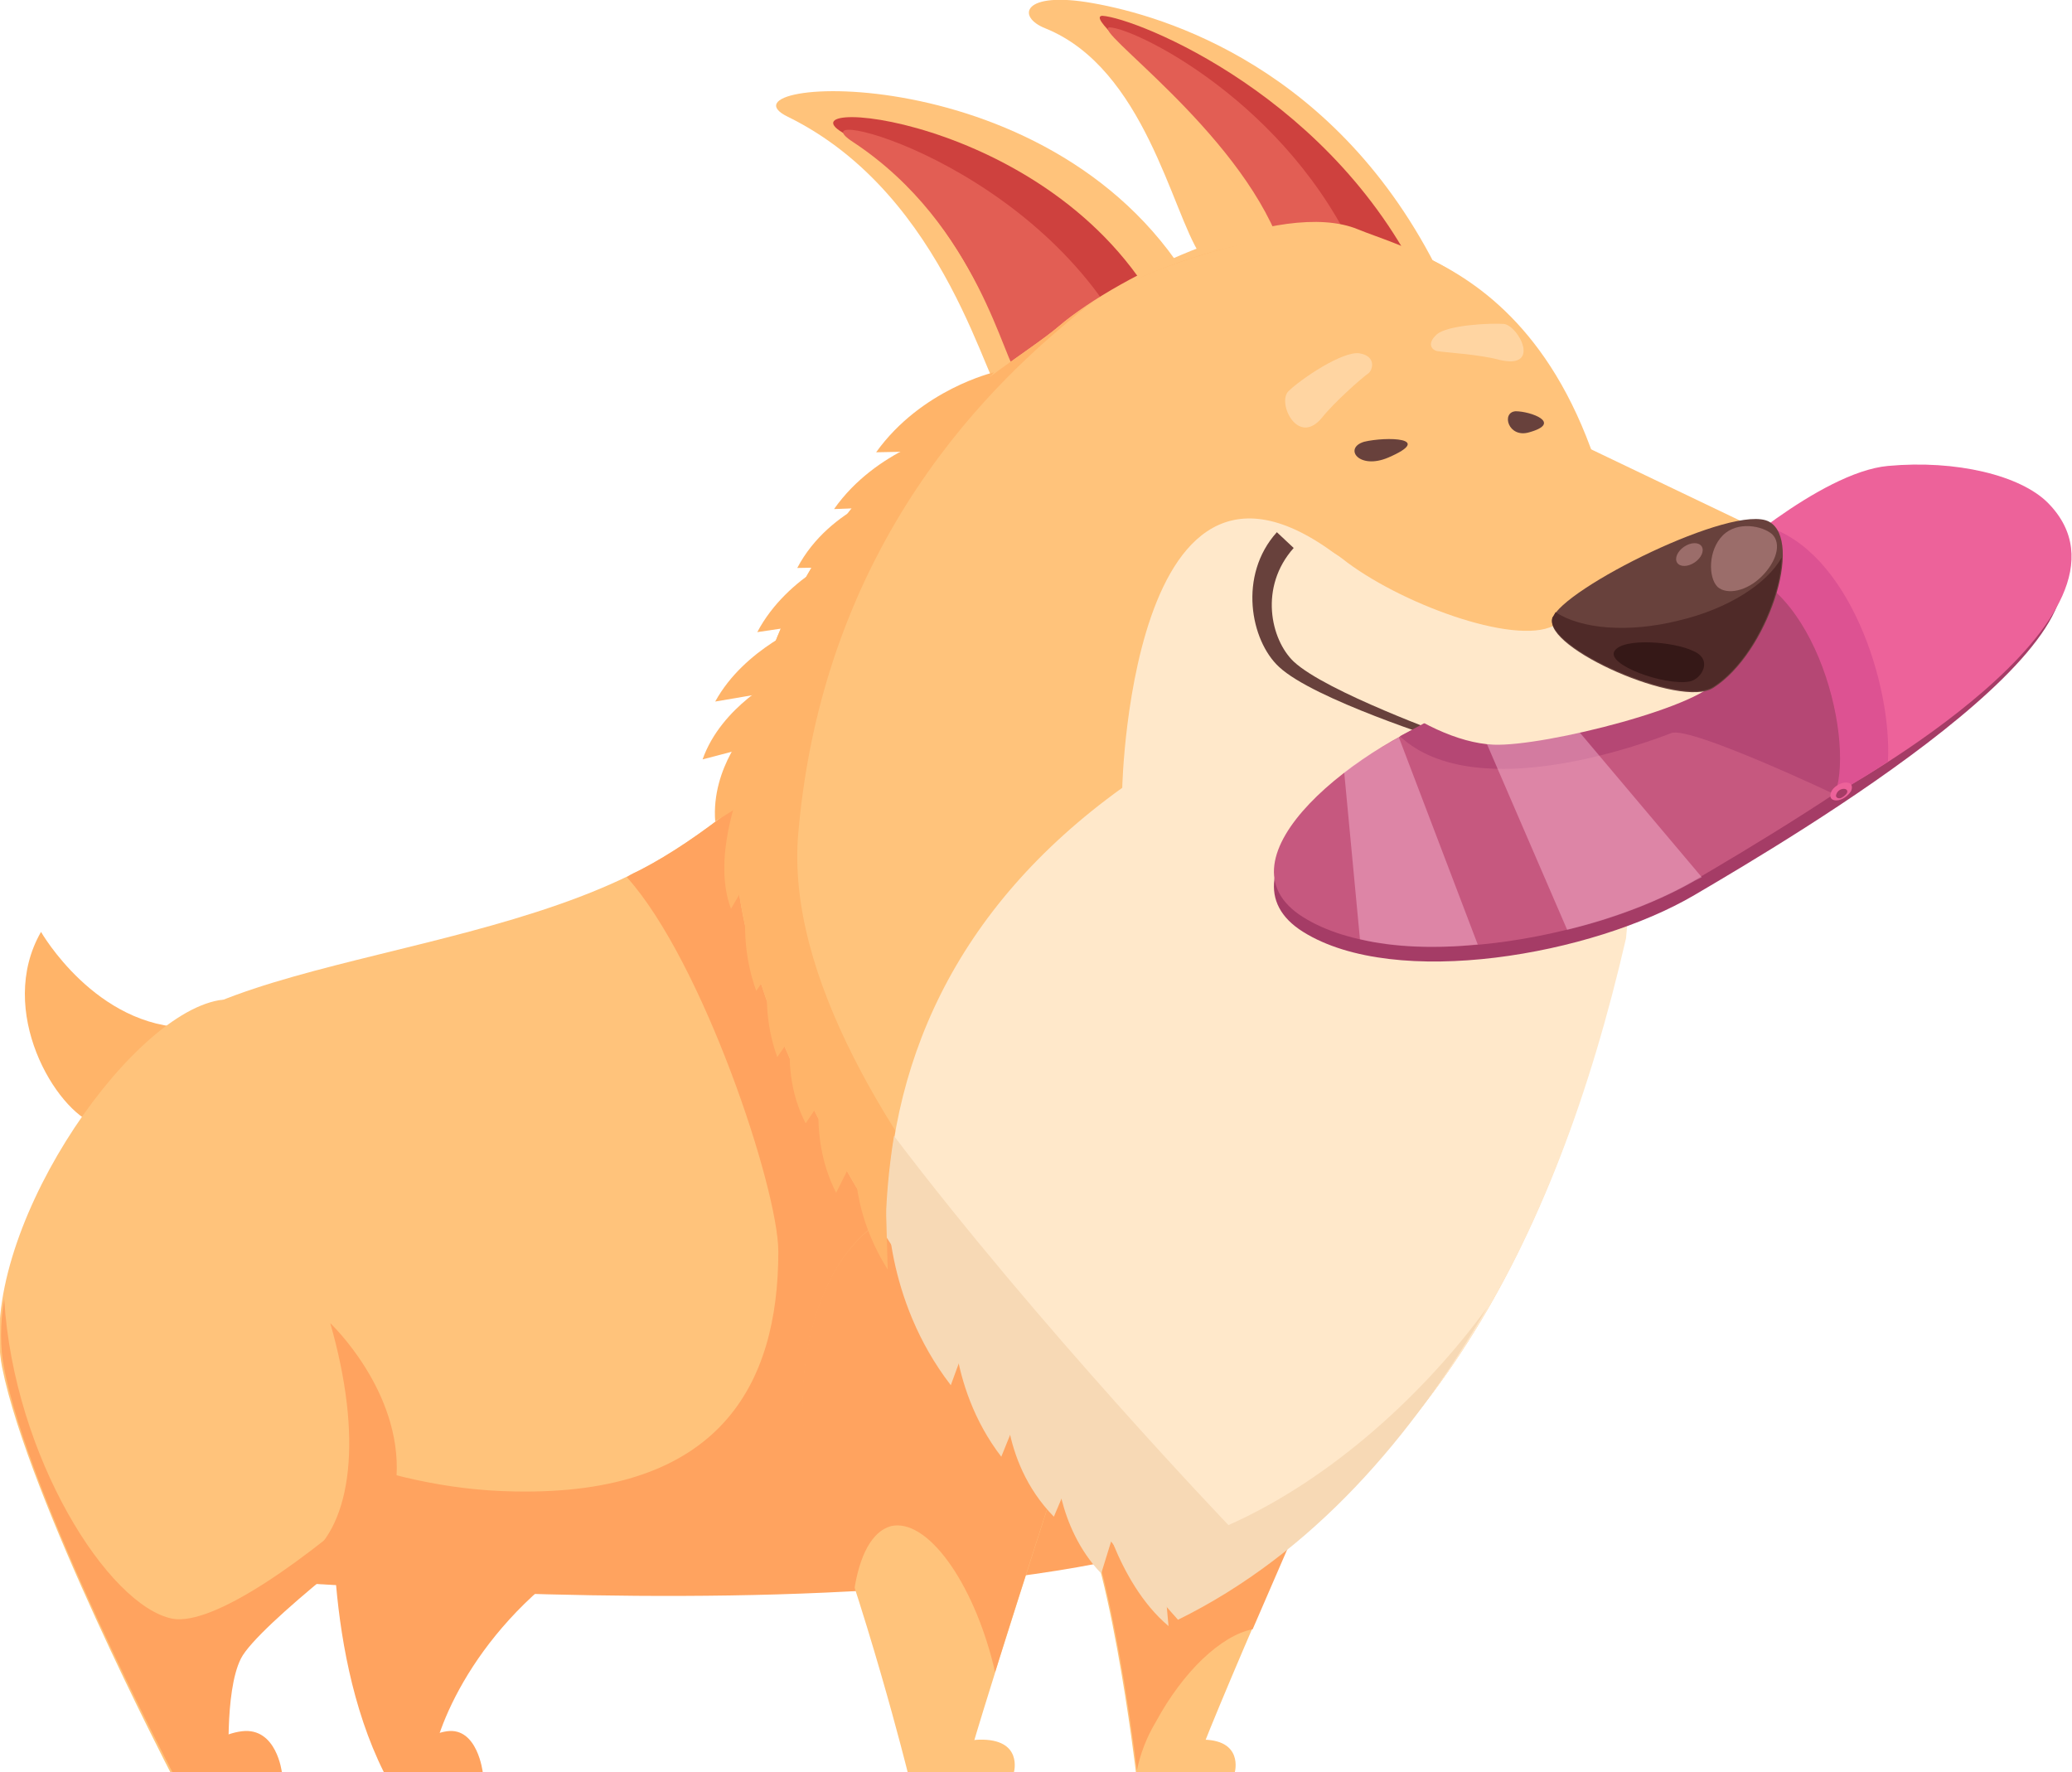 <?xml version="1.0" encoding="utf-8"?>
<!-- Generator: Adobe Illustrator 17.1.0, SVG Export Plug-In . SVG Version: 6.00 Build 0)  -->
<!DOCTYPE svg PUBLIC "-//W3C//DTD SVG 1.1//EN" "http://www.w3.org/Graphics/SVG/1.1/DTD/svg11.dtd">
<svg version="1.1" id="Layer_1" xmlns="http://www.w3.org/2000/svg" xmlns:xlink="http://www.w3.org/1999/xlink" x="0px" y="0px"
	 width="197px" height="168.5px" viewBox="0 0 197 168.5" enable-background="new 0 0 197 168.5" xml:space="preserve">
<g>
	<path fill="#FFC37B" d="M114.1,24.2c-2.7-4.1-5.3-17.7-14.7-21.5c-2.8-1.1-2.2-3.6,4.5-2.4c6.8,1.2,23.3,6.1,33,25.8L114.1,24.2z"
		/>
	<path fill="#CE413E" d="M125.2,27.6C120,13.8,102.3,1.7,104.8,1.5c3.2,0.2,22.3,7.7,30.8,26.4L125.2,27.6z"/>
	<path fill="#E25E54" d="M121.7,23.2c-4.1-10.9-18.1-20.5-16.2-20.6c2.5,0.1,17,7.2,23.6,22L121.7,23.2z"/>
	<path fill="#FFC37B" d="M95.6,38.2c-1.7-0.7-5.4-19.6-20.7-27.1c-7.6-3.7,25.9-6.3,38.8,16.7L95.6,38.2z"/>
	<path fill="#CE413E" d="M97.4,36.2c-1.4-0.7-5-16.3-17.3-23.6c-6.2-3.7,21.9-1.4,31.1,18.9L97.4,36.2z"/>
	<path fill="#E25E54" d="M96.8,35.6c-1.3-0.8-3.7-14.2-15.7-22.1c-6-3.9,18.2,1.8,26.8,20.3L96.8,35.6z"/>
	<path fill="#FFA35F" d="M41,168.5c0-3.1,3.5-13.1,14.1-20.3l-10.3-14.1l-13,5.7c0,0-1.4,16.5,4.7,28.7H41z"/>
	<path fill="#FFA35F" d="M36.9,168.5h9c0,0-0.5-4.3-3.4-3.9C39.6,165,36.9,168.5,36.9,168.5z"/>
	<path fill="#FFC37B" d="M22.2,150.1c7.9,0,93.9,8.4,107.5-14.1c13.5-22.5-10.3-70.1-11.1-70.1c-0.8,0-33.3-4.1-33.3-4.1
		S72.5,76.7,60.9,82.7c-19.4,10.1-52,8.7-50.1,24.9C12.7,123.9,22.2,150.1,22.2,150.1z"/>
	<path fill="#FFA35F" d="M118.6,65.9c-0.8,0-33.3-4.1-33.3-4.1S72.5,76.7,60.9,82.7c-0.4,0.2-0.9,0.4-1.3,0.7
		c7.2,8,14.4,29.6,14.4,35.6c0,12.6-5.5,23.2-25.1,22.8c-12.9-0.2-24.2-6-32.9-11.1c3.1,10.6,6.3,19.5,6.3,19.5
		c7.9,0,93.9,8.4,107.5-14.1C143.2,113.6,119.4,65.9,118.6,65.9z"/>
	<path fill="#FFC37B" d="M101.3,138.1c0,0-9,27.7-9.5,30.4h-5.5c0,0-3.8-15.4-9-28.8c-2.3-5.8-0.9-21.8,9.2-24.9
		C93.1,112.8,101.3,138.1,101.3,138.1z"/>
	<path fill="#FFA35F" d="M84.7,145.1c3.4-0.8,7.8,5.2,9.8,13.4c0,0.2,0.1,0.3,0.1,0.5c2.8-9,6.7-20.9,6.7-20.9s-8.2-25.3-14.9-23.2
		c-10.1,3.1-11.4,19-9.2,24.9c1.5,3.8,2.8,7.7,4,11.5C81.7,147.9,82.9,145.6,84.7,145.1z"/>
	<path fill="#FFC37B" d="M127.7,135c0,0-13.6,30.8-14.2,33.5H108c0,0-2.6-22.3-6.5-27.2c-3.9-4.9-2.8-22.2,7.3-25.3
		C115.4,114,127.7,135,127.7,135z"/>
	<path fill="#FFA35F" d="M109.9,163.7c2.6-4.8,6.2-8.2,9.2-8.8c4-9.3,8.7-19.9,8.7-19.9s-12.3-21-18.9-19
		c-10.1,3.1-11.2,20.4-7.3,25.3c3.7,4.6,6.2,24.7,6.5,27C108.4,166.8,109,165.2,109.9,163.7z"/>
	<path fill="#FFC37B" d="M112.1,152.7c0,0-45.1-46.1-42.1-76.1c3-30,25-40.7,30.7-45.6c5.7-4.9,21.1-12.2,28.4-9.2
		c7.3,3,31.1,7.3,25.4,67.4C147.8,118.6,135.3,141.2,112.1,152.7z"/>
	<path fill="#FFB469" d="M112.1,152.7c0,0-45.1-46.1-42.1-76.1c3-30,25-40.7,30.7-45.6c5.7-4.9,20.7-10.5,28-7.5
		c7.3,3,31.5,5.6,25.8,65.7C147.8,118.6,135.3,141.2,112.1,152.7z"/>
	<path fill="#FFC37B" d="M115.9,142.5c0,0-42.4-36.3-40-63.3c2.6-30.1,21.5-45.1,26.7-49.5c5.2-4.4,22.4-9.6,29-6.9
		c6.6,2.7,28,8.6,22.9,62.7C148.2,111.9,136.9,132.1,115.9,142.5z"/>
	<path fill="#FFE8CA" d="M130.3,55.5c-22.7-21.4-23.6,19.4-23.6,19.4c-16,11.5-22.5,26.5-22.4,42.6c12.2,19.2,27.8,35.2,27.8,35.2
		c23.2-11.5,35.7-34,42.5-63.5c0.9-9.8,1.1-18,0.6-25.1C147.3,67,138.2,62.9,130.3,55.5z"/>
	<path fill="#F7D9B5" d="M116.8,145c0,0-18.1-18.9-31.8-37c-0.5,3.1-0.8,6.3-0.8,9.5c12.2,19.2,27.8,36.5,27.8,36.5
		c12.8-6.3,22.3-17.4,29.4-29.7C135.6,132.3,126.7,140.6,116.8,145z"/>
	<path fill="#FFB469" d="M9.1,106.9c-3.8-1.3-9.5-10.8-5.2-18.3c0,0,5.2,9.1,14.1,9.1L9.1,106.9z"/>
	<g>
		<path fill="#68413C" d="M137.8,70.6c-0.5-0.2-12.9-4.1-16.2-7.2c-2.7-2.5-3.9-8.7-0.2-12.8l1.6,1.5c-3.3,3.7-2.2,8.7,0,10.8
			c3.1,2.9,14.9,7.1,15,7.2L137.8,70.6z"/>
	</g>
	<path fill="#A53C66" d="M139.5,68.6c-10.4,3.4-24.4,14.5-15.6,20c8.8,5.5,27.5,2.2,37.2-3.5c9.7-5.7,42.2-24.9,33.6-33.3
		c-8.7-8.4-21.3-4.9-30.4,3.1C155.1,63,150,65.3,139.5,68.6z"/>
	<path fill="#C6587F" d="M139.5,67.2c-10.4,3.4-24.4,14.5-15.6,20c8.8,5.5,27.5,2.2,37.2-3.5c9.7-5.7,42.2-24.9,33.6-33.3
		s-21.3-4.9-30.4,3.1C155.1,61.5,150,63.8,139.5,67.2z"/>
	<path fill="#B54774" d="M174.6,75.6c0,0-13.9-6.6-15.7-5.9c-1.8,0.7-18.5,7.1-25.8,0.3l33.7-18.1l9.8,7.9l-0.1,14.5L174.6,75.6z"/>
	<g opacity="0.4">
		<path fill="#FFC7E0" d="M139.8,67.1l9.2,21.3c4.6-1.1,8.9-2.8,12.2-4.7c0.2-0.1,0.4-0.2,0.6-0.3l-15.6-18.5
			C144.2,65.6,142.1,66.3,139.8,67.1z"/>
		<path fill="#FFC7E0" d="M127.8,73.4l1.5,15.9c3.3,0.8,7.2,0.9,11.2,0.5L133,70.1C131.2,71.1,129.4,72.2,127.8,73.4z"/>
	</g>
	<path fill="#ED629A" d="M174.6,75.4c1.8-5.6-2.3-21.5-11.4-21.6c0,0,9.8-8.9,16.3-9.5c6.5-0.6,12.6,0.9,15.2,3.5
		C205.4,58.6,174.6,75.4,174.6,75.4z"/>
	<path fill="#DD5292" d="M179.5,72.4c0.4-7.3-3.7-20.1-11.7-22.4c-2.7,2-4.7,3.8-4.7,3.8c9.1,0.1,13.3,16,11.4,21.6
		C174.6,75.4,176.7,74.3,179.5,72.4z"/>
	<polygon fill="#FFC37B" points="148.1,41.2 166.7,50.1 156,60.9 	"/>
	<path fill="#FFE8CA" d="M123.8,57.1c2.3,5.8,11.4,13.4,18.2,13.7c4.9,0.2,20.6-3.8,21.4-6.4c0.3-0.8-11.4-7.1-15.7-4.9
		c-3.8,1.9-14.8-2.2-20.1-6.4C124.6,50.8,122.1,52.9,123.8,57.1z"/>
	<path fill="#68413C" d="M162.9,65.4c-3.1,2-16.2-3.8-15.3-6.6c0.9-2.8,17.3-11,20.6-9.2S168.1,62.1,162.9,65.4z"/>
	<path fill="#4F2A28" d="M159.6,59c-4.8,1.2-9.3,0.8-11.7-0.8c-0.1,0.2-0.2,0.4-0.3,0.5c-0.9,2.8,12.2,8.6,15.3,6.6
		c3.6-2.3,6.4-8.3,6.5-12.3C168,55.5,164.3,57.9,159.6,59z"/>
	<path fill="#351817" d="M160.6,64.8c-2.4,0.4-7.9-1.6-7.1-2.9c0.8-1.3,5.7-0.9,7.5,0C162.9,62.7,161.8,64.6,160.6,64.8z"/>
	<path fill="#9B6D6A" d="M168.5,50.8c-0.9-0.8-3.3-1.3-4.7,0.1c-1.4,1.4-1.4,4-0.5,4.9c0.9,0.8,2.8,0.4,4.2-1
		C168.9,53.4,169.4,51.7,168.5,50.8z"/>
	
		<ellipse transform="matrix(0.562 0.827 -0.827 0.562 114.089 -109.682)" fill="#9B6D6A" cx="160.5" cy="52.8" rx="0.9" ry="1.4"/>
	<path fill="#68413C" d="M132,43.5c-2.8,1.2-4.3-0.9-2.3-1.5C131.8,41.5,136.4,41.6,132,43.5z"/>
	<path fill="#68413C" d="M145.4,41.1c-2,0.6-2.7-1.9-1.3-2C145.5,39.1,148.6,40.2,145.4,41.1z"/>
	<path fill="#ED629A" d="M176,75.2c0.2-0.5,0-0.8-0.5-0.8c-0.5,0-1.2,0.4-1.4,0.9c-0.2,0.5,0,0.8,0.5,0.8
		C175.1,76.1,175.7,75.7,176,75.2z"/>
	<path fill="#A53C66" d="M175.6,75.4c0.1-0.2,0-0.4-0.3-0.4c-0.3,0-0.6,0.2-0.7,0.5c-0.1,0.2,0,0.4,0.3,0.4
		C175.1,75.9,175.5,75.6,175.6,75.4z"/>
	<path fill="#FFC37B" d="M87.4,168.5h9c0,0,0.9-3.2-3.3-3.1C89.9,165.5,87.4,168.5,87.4,168.5z"/>
	<path fill="#FFC37B" d="M108.4,168.5h9c0,0,0.9-3.2-3.3-3.1C110.8,165.5,108.4,168.5,108.4,168.5z"/>
	<path fill="#FFC37B" d="M16.2,168.5h5.4c0,0-0.5-7.6,1.1-10.8c1.6-3.2,14.1-13.3,14.1-13.3s-7-50.9-16-49.3
		c-8.9,1.6-23,22.5-20.6,34.9C2.7,142.5,16.2,168.5,16.2,168.5z"/>
	<path fill="#FFA35F" d="M16.4,153.9c-6.1-1.2-15.1-15.4-16-30.4c-0.4,2.4-0.4,4.6,0,6.6c2.4,12.5,16,38.4,16,38.4h5.4
		c0,0-0.5-7.6,1.1-10.8c1.6-3.2,15-13.3,15-13.3s-0.7-2.2-0.9-3.2C29.2,148.3,20.3,154.6,16.4,153.9z"/>
	<path fill="#FFA35F" d="M16.7,168.5h10.1c0,0-0.5-4.3-3.8-3.9C19.7,165,16.7,168.5,16.7,168.5z"/>
	<path opacity="0.5" fill="#FFE8CA" d="M125.7,39.7c-2.3,2.8-4.3-1.4-3.2-2.5c1.1-1.1,5.2-3.9,6.8-3.6c1.6,0.3,1.2,1.6,0.8,1.9
		C129.5,35.9,126.8,38.3,125.7,39.7z"/>
	<path opacity="0.5" fill="#FFE8CA" d="M142.5,34.2c4.1,1,1.9-3.2,0.5-3.4c-1.3-0.1-5.4,0.1-6.4,1c-1.1,1-0.3,1.6,0.2,1.6
		C137.3,33.5,140.7,33.7,142.5,34.2z"/>
	<path fill="#FFA35F" d="M29.2,148.1c4.3-3.2,5.3-11.5,2.2-22.3c0,0,6.8,6.4,6.3,14.6C37.3,148.5,29.2,148.1,29.2,148.1z"/>
	<g>
		<path fill="#FFB469" d="M88.5,42.9l6-7.5c0,0-6.9,1.6-11.2,7.6L88.5,42.9z"/>
		<path fill="#FFB469" d="M84.4,48.2l5.8-7.1c0,0-6.9,1.6-10.9,7.3L84.4,48.2z"/>
		<path fill="#FFB469" d="M81.1,53.9l4.7-7.5c0,0-6.9,1.7-10,7.6L81.1,53.9z"/>
		<path fill="#FFB469" d="M76.7,59.4l4.4-7.1c0,0-6.2,2.3-9.1,7.8L76.7,59.4z"/>
		<path fill="#FFB469" d="M72.7,65.9l4.1-6.6c0,0-6,2.3-8.8,7.4L72.7,65.9z"/>
		<path fill="#FFB469" d="M71,71.1l3.1-6.7c0,0-5.5,2.7-7.3,7.8L71,71.1z"/>
		<path fill="#FFB469" d="M71.2,76.1l0.1-7.1c0,0-3.7,3.9-3.3,9.1L71.2,76.1z"/>
		<path fill="#FFB469" d="M72.2,81.8l-1.9-6.6c0,0-2.6,6.5-0.8,11.2L72.2,81.8z"/>
	</g>
	<g>
		<path fill="#FFB469" d="M74.8,90.1l-2.7-9.2c0,0-2.7,6.4-0.2,13.3L74.8,90.1z"/>
		<path fill="#FFB469" d="M76.7,96.5l-2.5-8.9c0,0-2.7,6.3-0.3,12.9L76.7,96.5z"/>
		<path fill="#FFB469" d="M79.5,102.5l-3.4-8.2c0,0-2.6,6.5,0.5,12.5L79.5,102.5z"/>
		<path fill="#FFB469" d="M81.6,109.2l-3.3-7.7c0,0-1.7,6.3,1.2,11.9L81.6,109.2z"/>
		<path fill="#FFB469" d="M84.2,113.5l-2.8-4.4c0,0-0.9,5.4,3,11.6L84.2,113.5z"/>
	</g>
	<g>
		<path fill="#F7D9B5" d="M92.3,126.5l-7.9-12.4c0,0-0.4,9.3,6,17.6L92.3,126.5z"/>
		<path fill="#F7D9B5" d="M97.1,133.8l-6.5-10.3c0,0-0.7,8.1,4.6,15L97.1,133.8z"/>
		<path fill="#F7D9B5" d="M102.1,139.7l-6.5-8.2c0,0-0.7,7.3,4.6,12.7L102.1,139.7z"/>
		<path fill="#F7D9B5" d="M106.4,144.1l-6-5.2c0,0,0,6.2,4.3,10.7L106.4,144.1z"/>
		<path fill="#F7D9B5" d="M110.5,148l-6.1-5.7c0,0,1.7,8.1,6.7,12.3L110.5,148z"/>
	</g>
</g>
</svg>
